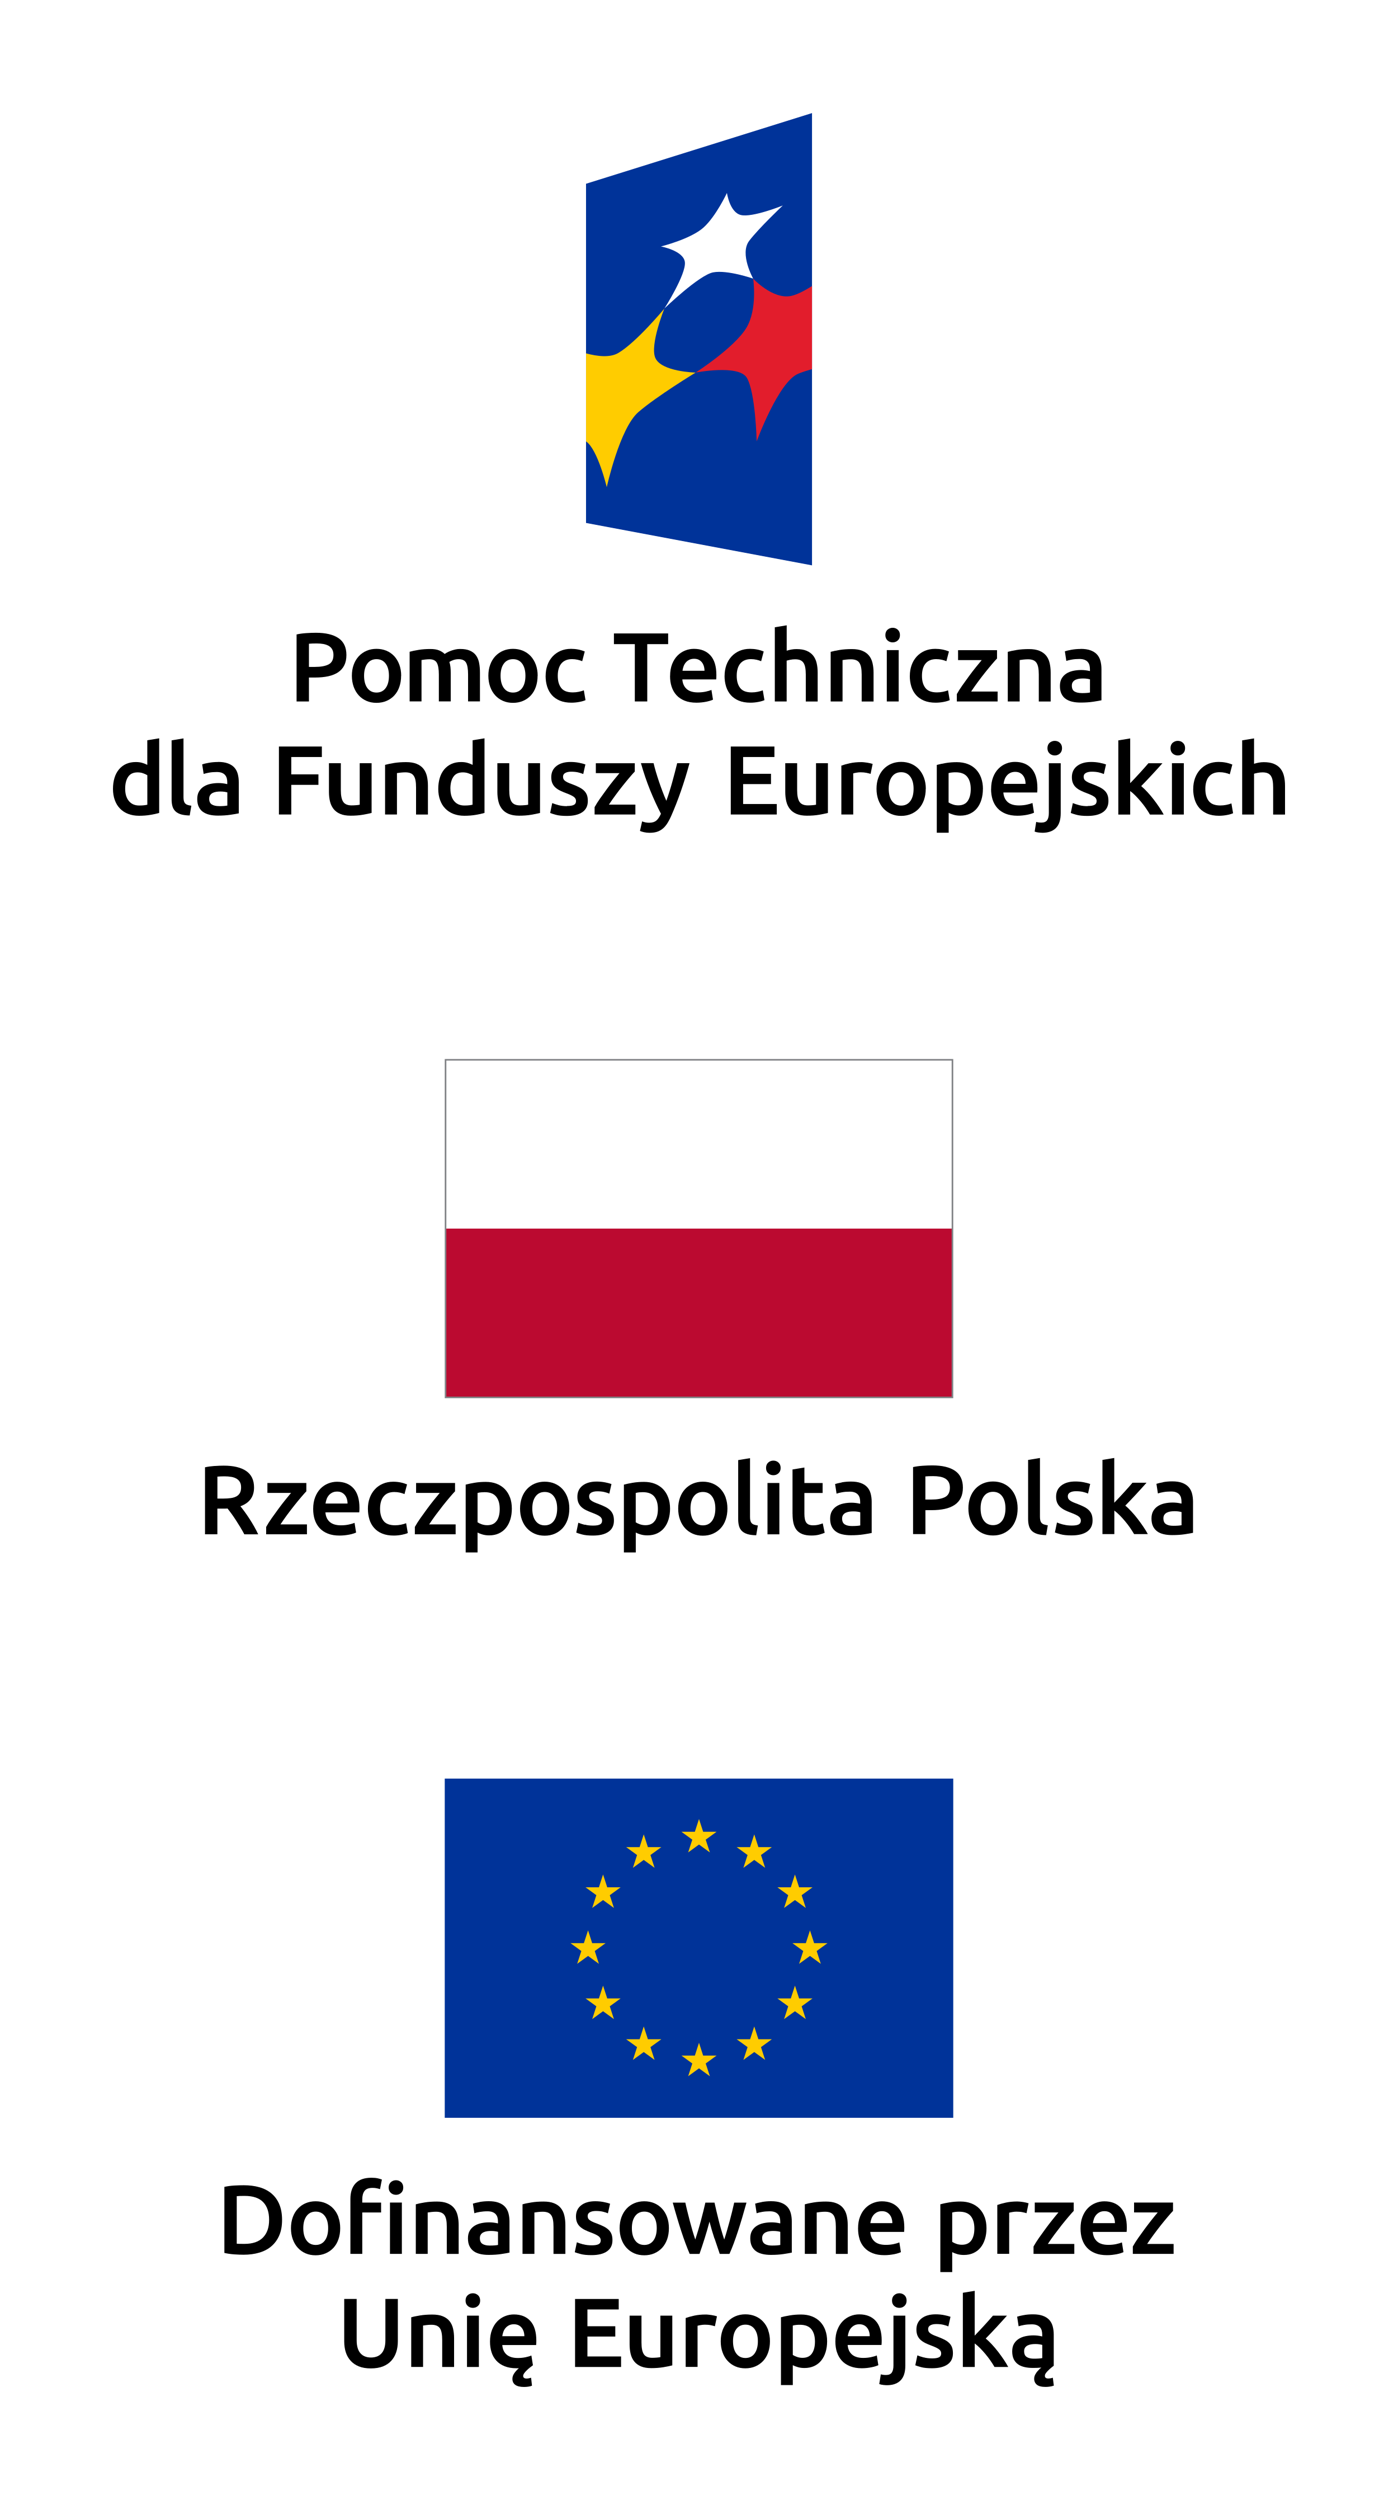 <svg xmlns="http://www.w3.org/2000/svg" id="Warstwa_1" data-name="Warstwa 1" viewBox="0 0 350.7 626.78" width="350.7" height="626.78"><defs><style>      .cls-1 {        fill: #fc0;      }      .cls-2 {        fill: #039;      }      .cls-3 {        fill: #fff;      }      .cls-4 {        fill: #808285;      }      .cls-5 {        fill: #e21d2c;      }      .cls-6 {        fill: #bb0a30;      }    </style></defs><rect class="cls-3" width="350.7" height="626.78"></rect><g><g><path d="M257.57,590.92c-.44-.27-.66-.76-.66-1.46,0-.36.08-.66.25-.9.16-.24.38-.42.65-.55.27-.13.57-.22.91-.27.34-.05.67-.07,1-.07.38,0,.72.02,1.03.07.31.05.55.1.71.15v3.3c-.48.1-1.17.15-2.09.15-.75,0-1.35-.13-1.79-.41M256.81,580.42c-.72.13-1.27.26-1.65.39l.37,2.41c.36-.13.83-.24,1.4-.34.57-.1,1.21-.15,1.89-.15.51,0,.93.06,1.27.2.34.13.61.32.81.55.21.24.35.51.43.82.08.31.12.64.12.98v.49c-.41-.1-.8-.17-1.16-.21-.36-.04-.71-.06-1.03-.06-.71,0-1.38.07-2.03.21-.65.14-1.22.37-1.71.69-.49.32-.88.74-1.17,1.24-.29.51-.43,1.13-.43,1.87s.13,1.42.38,1.94c.25.53.61.95,1.06,1.28s1,.56,1.64.71c.64.15,1.34.22,2.12.22.38,0,.74,0,1.09-.02.35-.02.69-.04,1.02-.07-.33.25-.61.51-.84.79-.28.29-.51.61-.69.95-.18.34-.27.69-.27,1.07,0,.62.23,1.12.68,1.49.45.37,1.18.55,2.2.55.36,0,.73-.03,1.1-.09.37-.06.68-.13.95-.23l-.25-1.99c-.23.08-.44.14-.64.16-.2.03-.36.04-.49.04-.57,0-.86-.22-.86-.66,0-.21.06-.42.2-.62.13-.2.31-.41.54-.64.26-.28.53-.52.8-.74.27-.21.5-.39.68-.54v-7.8c0-.75-.09-1.45-.26-2.08-.17-.63-.46-1.17-.86-1.61-.4-.44-.94-.79-1.61-1.03-.67-.25-1.5-.37-2.48-.37-.82,0-1.59.06-2.31.2M244.52,574.33l-2.98.49v18.6h2.98v-5.9c.44.33.89.73,1.35,1.19s.91.96,1.35,1.49c.44.53.86,1.07,1.24,1.62.38.56.73,1.09,1.02,1.6h3.44c-.29-.56-.66-1.16-1.1-1.82-.44-.66-.92-1.31-1.42-1.97-.51-.66-1.03-1.28-1.57-1.86-.54-.58-1.06-1.08-1.55-1.49.92-.94,1.83-1.89,2.74-2.88.91-.98,1.77-1.94,2.59-2.85h-3.52c-.26.31-.58.68-.95,1.09-.37.42-.76.85-1.17,1.3-.41.45-.83.9-1.25,1.35-.43.45-.83.87-1.21,1.27v-11.24ZM231.72,591.03c-.62-.16-1.14-.34-1.59-.52l-.52,2.49c.28.12.76.27,1.45.46.69.19,1.6.28,2.73.28,1.69,0,2.99-.32,3.9-.95s1.36-1.56,1.36-2.79c0-.57-.07-1.07-.22-1.48-.15-.41-.38-.77-.7-1.09-.32-.32-.72-.61-1.22-.86-.49-.25-1.09-.51-1.8-.78-.43-.15-.79-.29-1.08-.43s-.53-.28-.71-.42c-.18-.14-.31-.29-.38-.45-.07-.16-.11-.35-.11-.57,0-.43.19-.74.57-.95.38-.21.87-.31,1.47-.31.67,0,1.26.06,1.77.18.51.12.93.26,1.26.41l.54-2.41c-.35-.13-.86-.27-1.55-.41-.69-.14-1.41-.21-2.16-.21-1.49,0-2.67.34-3.54,1.02-.87.68-1.3,1.61-1.3,2.79,0,.61.1,1.12.28,1.54.19.42.45.78.78,1.07s.72.55,1.17.78c.45.22.95.43,1.49.63.89.33,1.52.63,1.91.91.39.28.58.63.58,1.06,0,.46-.18.79-.54.97-.36.19-.93.28-1.72.28s-1.49-.08-2.1-.25M226.89,575.43c-.36-.33-.79-.49-1.28-.49s-.94.16-1.3.49c-.36.33-.54.78-.54,1.35s.18,1,.54,1.33c.36.33.79.49,1.3.49s.92-.16,1.28-.49c.36-.33.54-.77.54-1.33s-.18-1.03-.54-1.35M225.92,596.78c.79-.8,1.19-2.04,1.19-3.71v-12.52h-2.98v12.47c0,.8-.14,1.41-.42,1.81-.28.4-.76.6-1.45.6-.51,0-.94-.06-1.3-.17l-.39,2.44c.29.11.63.19,1.02.23.39.04.69.06.9.06,1.49,0,2.63-.4,3.43-1.21M212.67,585.72c.05-.38.14-.75.27-1.11.13-.36.32-.68.55-.96.24-.28.53-.5.87-.68.34-.17.74-.26,1.2-.26s.82.08,1.14.23c.32.15.59.37.81.64.22.27.39.59.5.96.12.37.17.76.17,1.17h-5.54ZM209.96,589.71c.26.81.66,1.52,1.21,2.12.54.6,1.23,1.06,2.07,1.4.84.34,1.82.51,2.95.51.44,0,.88-.03,1.3-.07.43-.05.82-.11,1.19-.19.37-.07.7-.15.98-.25.29-.09.51-.18.68-.26l-.39-2.44c-.34.15-.82.29-1.42.42-.6.13-1.26.2-1.98.2-1.23,0-2.17-.28-2.82-.85-.65-.56-1.01-1.37-1.09-2.4h8.49c.02-.16.03-.35.04-.55,0-.21.01-.39.01-.55,0-2.18-.5-3.82-1.49-4.92-.99-1.1-2.37-1.65-4.15-1.65-.75,0-1.49.14-2.21.43-.72.29-1.36.71-1.92,1.28-.56.57-1,1.28-1.34,2.13-.34.85-.51,1.85-.51,2.98,0,.97.13,1.86.39,2.67M207.04,584.2c-.3-.83-.74-1.53-1.3-2.12-.57-.58-1.25-1.03-2.05-1.34-.8-.31-1.71-.47-2.73-.47s-1.92.07-2.81.22c-.88.15-1.63.3-2.24.47v17h2.97v-4.99c.33.18.75.34,1.26.49.51.15,1.07.22,1.67.22.9,0,1.71-.16,2.42-.49.71-.33,1.31-.79,1.78-1.38.48-.59.84-1.29,1.1-2.12.25-.82.38-1.72.38-2.71,0-1.04-.15-1.96-.46-2.79M203.69,590.02c-.5.74-1.29,1.11-2.37,1.11-.49,0-.96-.08-1.39-.23-.44-.16-.79-.32-1.05-.51v-7.35c.29-.08.59-.14.9-.16.3-.03.59-.04.87-.04,1.33,0,2.29.37,2.89,1.11.6.74.9,1.77.9,3.1,0,1.25-.25,2.24-.75,2.97M189.3,590.04c-.55.76-1.32,1.13-2.3,1.13s-1.75-.38-2.3-1.13c-.55-.75-.82-1.78-.82-3.07s.27-2.29.82-3.04c.55-.75,1.32-1.12,2.3-1.12s1.75.37,2.3,1.12c.55.75.82,1.76.82,3.04s-.28,2.32-.82,3.07M192.72,584.2c-.3-.83-.72-1.54-1.27-2.13-.54-.59-1.19-1.05-1.96-1.37-.76-.32-1.6-.48-2.5-.48s-1.73.16-2.49.48c-.75.32-1.41.78-1.96,1.37-.55.59-.97,1.3-1.28,2.13-.3.83-.46,1.75-.46,2.77s.15,1.94.46,2.78c.3.84.72,1.55,1.27,2.14.54.59,1.19,1.05,1.94,1.38.75.33,1.59.49,2.51.49s1.76-.16,2.52-.49c.76-.33,1.41-.79,1.96-1.38.54-.59.96-1.3,1.25-2.14.29-.84.44-1.76.44-2.78s-.15-1.94-.46-2.77M179.86,580.72c-.15-.05-.34-.1-.59-.16-.25-.06-.5-.11-.76-.15-.26-.04-.53-.07-.79-.1-.26-.03-.49-.04-.69-.04-1.05,0-2.01.09-2.87.28-.86.19-1.58.39-2.15.6v12.25h2.98v-10.31c.15-.05.4-.11.77-.17.37-.06.72-.1,1.05-.1.57,0,1.08.04,1.51.13.43.09.77.18,1.02.26l.52-2.51ZM168.64,580.55h-2.98v10.4c-.2.05-.5.09-.9.12-.4.03-.78.05-1.14.05-1,0-1.7-.29-2.1-.88-.4-.59-.6-1.57-.6-2.95v-6.74h-2.98v7.21c0,.87.09,1.67.27,2.4.18.73.48,1.36.9,1.88.42.52.98.93,1.67,1.23.7.29,1.56.44,2.6.44,1.1,0,2.11-.08,3.03-.23.92-.15,1.66-.31,2.24-.46v-12.47ZM155.8,593.41v-2.63h-8.44v-4.99h6.99v-2.58h-6.99v-4.21h7.85v-2.63h-10.95v17.05h11.54ZM126,585.72c.05-.38.14-.75.27-1.11.13-.36.31-.68.55-.96.24-.28.53-.5.87-.68.35-.17.75-.26,1.21-.26s.82.08,1.15.23c.32.15.59.37.81.64.22.27.39.59.51.96.11.37.17.76.17,1.17h-5.54ZM123.3,589.71c.26.81.66,1.52,1.21,2.12.54.6,1.23,1.06,2.07,1.4.84.34,1.82.51,2.95.51h.32c.12,0,.22,0,.32-.03-.48.43-.87.86-1.17,1.3-.3.44-.46.9-.46,1.38,0,.66.24,1.16.72,1.51.48.35,1.21.53,2.18.53.31,0,.66-.02,1.04-.07.38-.05.71-.13.97-.25l-.22-1.99c-.43.13-.8.2-1.13.2-.57,0-.86-.22-.86-.66,0-.2.08-.41.25-.65.16-.24.37-.48.62-.72.25-.25.51-.48.79-.7.28-.22.54-.42.79-.6l-.39-2.44c-.34.15-.81.29-1.41.42-.6.13-1.26.2-1.98.2-1.23,0-2.17-.28-2.82-.85-.65-.56-1.01-1.37-1.09-2.4h8.49c.02-.16.03-.35.04-.55,0-.21.01-.39.01-.55,0-2.18-.5-3.82-1.49-4.92-.99-1.1-2.37-1.65-4.15-1.65-.75,0-1.49.14-2.21.43-.72.29-1.36.71-1.92,1.28-.56.57-1,1.28-1.34,2.13-.34.85-.51,1.85-.51,2.98,0,.97.13,1.86.39,2.67M119.91,575.43c-.36-.33-.79-.49-1.28-.49s-.94.16-1.3.49c-.36.33-.54.78-.54,1.35s.18,1,.54,1.33c.36.33.8.49,1.3.49s.92-.16,1.28-.49c.36-.33.54-.77.54-1.33s-.18-1.03-.54-1.35M120.13,580.55h-2.98v12.87h2.98v-12.87ZM103.16,593.41h2.97v-10.38c.2-.03.5-.07.91-.12.41-.05.8-.07,1.18-.07.51,0,.94.07,1.29.21.35.14.63.36.84.66.21.3.35.7.44,1.18.09.48.14,1.07.14,1.76v6.77h2.98v-7.23c0-.87-.09-1.67-.26-2.4-.17-.73-.47-1.35-.88-1.87-.42-.52-.98-.92-1.69-1.21-.71-.29-1.58-.43-2.63-.43-1.12,0-2.13.07-3.05.22-.92.15-1.67.3-2.24.47v12.45ZM96.06,593.28c.85-.34,1.55-.81,2.1-1.42.55-.61.96-1.32,1.23-2.14.27-.82.41-1.72.41-2.71v-10.65h-3.12v10.36c0,.77-.09,1.43-.26,1.98-.17.55-.42,1-.74,1.34-.32.34-.7.6-1.14.76-.44.16-.94.25-1.48.25s-1.03-.08-1.46-.25c-.44-.16-.81-.42-1.13-.76-.32-.34-.57-.79-.74-1.34-.17-.55-.26-1.21-.26-1.98v-10.36h-3.12v10.65c0,.98.13,1.89.39,2.71.26.82.67,1.54,1.22,2.14.55.61,1.24,1.08,2.08,1.42.84.34,1.84.5,3,.5s2.17-.17,3.03-.5"></path><path d="M294.26,552.2h-9.77v2.48h5.93c-.44.53-.95,1.14-1.51,1.85-.56.71-1.13,1.45-1.71,2.23-.57.78-1.13,1.55-1.67,2.32s-.99,1.48-1.35,2.14v1.85h10.23v-2.49h-6.64c.49-.75,1.04-1.54,1.66-2.37.62-.83,1.22-1.62,1.83-2.39.61-.76,1.18-1.46,1.71-2.08.53-.62.96-1.11,1.29-1.45v-2.09ZM274.16,557.37c.05-.38.14-.75.27-1.11.13-.36.32-.68.55-.96.24-.28.53-.5.87-.68.34-.17.75-.26,1.21-.26s.82.08,1.14.23c.32.16.59.37.81.64.22.27.39.59.51.96.11.37.17.76.17,1.17h-5.54ZM271.45,561.37c.26.81.66,1.52,1.21,2.12.54.6,1.23,1.07,2.07,1.4.84.34,1.82.5,2.95.5.44,0,.88-.02,1.3-.07.43-.05.82-.11,1.19-.18.37-.07.7-.16.98-.25.29-.09.51-.18.68-.26l-.39-2.44c-.34.15-.82.29-1.41.42-.6.13-1.26.2-1.98.2-1.23,0-2.17-.28-2.82-.85-.65-.57-1.01-1.37-1.1-2.4h8.49c.02-.16.03-.35.04-.55,0-.2.01-.39.01-.55,0-2.18-.5-3.82-1.49-4.92-.99-1.1-2.37-1.65-4.15-1.65-.75,0-1.49.14-2.21.43-.72.29-1.36.71-1.92,1.28-.56.57-1,1.28-1.34,2.13-.34.85-.5,1.85-.5,2.98,0,.97.13,1.86.39,2.67M269.35,552.2h-9.77v2.48h5.93c-.44.53-.95,1.14-1.51,1.85-.57.71-1.14,1.45-1.71,2.23-.57.78-1.13,1.55-1.67,2.32s-.99,1.48-1.35,2.14v1.85h10.23v-2.49h-6.64c.49-.75,1.04-1.54,1.66-2.37.62-.83,1.23-1.62,1.83-2.39.61-.76,1.18-1.46,1.71-2.08.53-.62.96-1.11,1.29-1.45v-2.09ZM258.03,552.38c-.15-.05-.35-.1-.59-.16-.25-.06-.5-.11-.76-.15-.26-.04-.53-.07-.79-.1-.26-.02-.49-.04-.69-.04-1.05,0-2,.1-2.87.28-.86.19-1.58.39-2.15.6v12.25h2.98v-10.31c.15-.05.41-.11.78-.17.37-.07.72-.1,1.04-.1.57,0,1.08.04,1.51.13.44.09.78.18,1.02.26l.52-2.51ZM247.01,555.86c-.3-.83-.74-1.53-1.3-2.11-.56-.58-1.25-1.03-2.05-1.34-.8-.31-1.71-.47-2.73-.47s-1.92.07-2.8.22c-.88.15-1.63.3-2.24.47v17h2.98v-5c.33.18.75.34,1.25.49.51.15,1.07.22,1.67.22.9,0,1.71-.16,2.42-.49.71-.33,1.31-.79,1.78-1.38.48-.59.84-1.3,1.1-2.12.25-.82.38-1.72.38-2.71,0-1.03-.15-1.96-.45-2.79M243.67,561.67c-.5.74-1.29,1.11-2.37,1.11-.49,0-.96-.08-1.39-.23-.43-.15-.78-.32-1.04-.5v-7.36c.29-.08.59-.13.9-.16.3-.03.6-.04.87-.04,1.33,0,2.29.37,2.89,1.11.6.74.9,1.77.9,3.1,0,1.25-.25,2.24-.75,2.98M218.33,557.37c.05-.38.14-.75.27-1.11.13-.36.32-.68.55-.96.24-.28.53-.5.87-.68.35-.17.75-.26,1.21-.26s.82.08,1.14.23c.32.16.59.37.81.64.22.27.39.59.5.96.12.37.17.76.17,1.17h-5.54ZM215.62,561.37c.26.81.66,1.52,1.21,2.12.54.6,1.23,1.07,2.07,1.4.84.34,1.82.5,2.95.5.44,0,.88-.02,1.3-.07.43-.05.82-.11,1.19-.18.37-.07.7-.16.98-.25.29-.09.51-.18.68-.26l-.39-2.44c-.34.15-.81.29-1.41.42-.6.13-1.26.2-1.98.2-1.23,0-2.17-.28-2.82-.85-.65-.57-1.01-1.37-1.09-2.4h8.49c.02-.16.03-.35.04-.55,0-.2.01-.39.01-.55,0-2.18-.5-3.82-1.49-4.92-.99-1.1-2.37-1.65-4.14-1.65-.76,0-1.49.14-2.21.43-.72.29-1.36.71-1.92,1.28-.56.57-1.01,1.28-1.34,2.13-.34.85-.5,1.85-.5,2.98,0,.97.13,1.86.39,2.67M201.9,565.07h2.98v-10.38c.2-.03.5-.07.91-.12.41-.05.8-.07,1.18-.07.51,0,.94.07,1.29.21.35.14.63.36.84.66.21.3.35.7.44,1.18.09.48.14,1.07.14,1.76v6.77h2.98v-7.23c0-.87-.09-1.67-.26-2.4-.17-.73-.47-1.35-.89-1.87-.42-.52-.98-.92-1.69-1.2-.71-.29-1.58-.43-2.63-.43-1.12,0-2.13.07-3.05.22-.92.15-1.66.3-2.24.47v12.45ZM191.09,552.08c-.72.13-1.27.26-1.65.39l.37,2.41c.36-.13.83-.25,1.4-.34.57-.1,1.21-.15,1.89-.15.51,0,.93.07,1.27.2.34.13.61.32.81.55.21.24.35.51.43.82.08.31.12.64.12.98v.49c-.41-.1-.79-.17-1.15-.21-.36-.04-.7-.06-1.03-.06-.7,0-1.38.07-2.03.21-.65.14-1.22.37-1.71.69s-.88.73-1.17,1.24c-.29.51-.43,1.13-.43,1.87s.13,1.42.38,1.94c.25.53.61.95,1.06,1.28.45.33,1,.56,1.64.71.64.15,1.34.22,2.12.22,1.16,0,2.21-.07,3.14-.21.93-.14,1.62-.26,2.08-.36v-7.8c0-.75-.09-1.45-.26-2.08-.17-.63-.46-1.17-.86-1.61-.4-.44-.94-.79-1.61-1.03-.67-.25-1.5-.37-2.48-.37-.82,0-1.59.07-2.31.2M191.86,562.57c-.44-.27-.67-.76-.67-1.46,0-.36.08-.66.25-.9.16-.24.38-.42.65-.55.27-.13.57-.22.91-.27.34-.05.67-.07,1-.07.38,0,.72.03,1.03.07.31.05.55.1.71.15v3.29c-.47.1-1.17.15-2.09.15-.75,0-1.35-.13-1.79-.41M179.25,561.2c.45,1.37.89,2.66,1.31,3.88h2.42c.35-.76.7-1.62,1.06-2.58.36-.97.72-2,1.08-3.1.36-1.1.72-2.26,1.08-3.47.36-1.21.71-2.45,1.06-3.71h-3.08c-.15.69-.32,1.43-.52,2.23s-.41,1.61-.63,2.44c-.22.83-.45,1.64-.68,2.42-.23.79-.45,1.51-.67,2.16-.25-.75-.49-1.53-.72-2.34-.24-.8-.46-1.61-.66-2.41-.2-.8-.39-1.59-.57-2.35-.18-.76-.35-1.48-.49-2.15h-2.29c-.15.67-.32,1.39-.51,2.15-.19.76-.39,1.55-.61,2.35-.21.8-.44,1.61-.68,2.41-.24.8-.48,1.58-.73,2.34-.23-.66-.46-1.38-.69-2.16-.23-.79-.45-1.6-.67-2.42-.21-.83-.42-1.64-.62-2.44-.2-.79-.37-1.54-.52-2.23h-3.15c.34,1.26.7,2.5,1.06,3.71.36,1.21.72,2.37,1.08,3.47.36,1.1.72,2.13,1.08,3.1.36.97.71,1.83,1.03,2.58h2.45c.43-1.21.86-2.51,1.29-3.88.44-1.37.84-2.78,1.22-4.22.38,1.45.79,2.85,1.24,4.22M163.93,561.7c-.55.75-1.32,1.13-2.3,1.13s-1.75-.38-2.3-1.13c-.55-.75-.82-1.78-.82-3.07s.27-2.29.82-3.04c.55-.75,1.32-1.12,2.3-1.12s1.75.37,2.3,1.12c.55.75.82,1.76.82,3.04s-.28,2.32-.82,3.07M167.35,555.86c-.3-.83-.72-1.54-1.27-2.13-.54-.59-1.19-1.04-1.95-1.37-.76-.32-1.6-.48-2.5-.48s-1.73.16-2.49.48-1.41.78-1.96,1.37c-.55.59-.97,1.3-1.28,2.13-.3.83-.46,1.75-.46,2.77s.15,1.94.46,2.78c.3.84.73,1.55,1.27,2.14.54.59,1.19,1.05,1.94,1.38.75.33,1.59.49,2.51.49s1.76-.16,2.52-.49c.76-.33,1.41-.79,1.96-1.38.54-.59.96-1.3,1.26-2.14.29-.84.44-1.76.44-2.78s-.15-1.94-.45-2.77M146.3,562.68c-.62-.16-1.14-.34-1.59-.52l-.52,2.49c.28.11.76.27,1.45.45.69.19,1.6.28,2.73.28,1.69,0,2.99-.31,3.9-.95.91-.63,1.37-1.56,1.37-2.79,0-.57-.07-1.06-.22-1.47-.15-.41-.38-.78-.7-1.09-.32-.32-.73-.61-1.22-.86s-1.09-.51-1.8-.78c-.43-.15-.79-.29-1.08-.43-.29-.14-.53-.28-.71-.42-.18-.14-.31-.29-.38-.46-.07-.16-.11-.35-.11-.56,0-.43.19-.74.57-.95.38-.2.87-.31,1.48-.31.67,0,1.26.06,1.77.18.51.12.93.26,1.26.41l.54-2.41c-.34-.13-.86-.27-1.55-.41-.69-.14-1.41-.21-2.16-.21-1.49,0-2.67.34-3.54,1.02-.87.68-1.3,1.61-1.3,2.79,0,.61.09,1.12.28,1.54.19.42.45.78.78,1.07.33.29.72.55,1.17.78.45.22.95.43,1.49.63.88.33,1.52.63,1.91.91.39.28.58.63.58,1.06,0,.46-.18.78-.54.97-.36.19-.93.28-1.72.28s-1.49-.08-2.1-.25M131.08,565.07h2.98v-10.38c.2-.03.5-.07.91-.12.41-.05.8-.07,1.18-.07.51,0,.94.07,1.29.21.35.14.63.36.84.66.21.3.35.7.44,1.18.09.48.13,1.07.13,1.76v6.77h2.98v-7.23c0-.87-.09-1.67-.26-2.4-.17-.73-.47-1.35-.89-1.87-.42-.52-.98-.92-1.68-1.2-.71-.29-1.58-.43-2.63-.43-1.12,0-2.13.07-3.05.22-.92.15-1.67.3-2.24.47v12.45ZM120.28,552.08c-.72.13-1.27.26-1.65.39l.37,2.41c.36-.13.83-.25,1.4-.34s1.21-.15,1.89-.15c.51,0,.93.07,1.27.2.34.13.61.32.81.55.2.24.35.51.43.82.08.31.12.64.12.98v.49c-.41-.1-.79-.17-1.16-.21-.36-.04-.71-.06-1.03-.06-.71,0-1.38.07-2.03.21-.65.14-1.22.37-1.71.69-.49.32-.88.73-1.17,1.24-.29.51-.43,1.13-.43,1.87s.12,1.42.38,1.94c.25.53.61.95,1.06,1.28.45.33,1,.56,1.64.71.64.15,1.34.22,2.12.22,1.16,0,2.21-.07,3.14-.21.93-.14,1.62-.26,2.08-.36v-7.8c0-.75-.09-1.45-.26-2.08-.17-.63-.46-1.17-.86-1.61-.4-.44-.94-.79-1.61-1.03-.67-.25-1.5-.37-2.48-.37-.82,0-1.59.07-2.31.2M121.04,562.57c-.44-.27-.66-.76-.66-1.46,0-.36.08-.66.25-.9.16-.24.38-.42.65-.55.27-.13.57-.22.91-.27.34-.05.67-.07,1-.07.38,0,.72.03,1.03.07s.55.1.71.15v3.29c-.48.1-1.17.15-2.09.15-.75,0-1.35-.13-1.8-.41M104.31,565.07h2.98v-10.38c.2-.03.5-.07.91-.12.41-.05.8-.07,1.18-.07.51,0,.94.07,1.29.21.35.14.63.36.84.66.2.3.35.7.44,1.18.09.48.13,1.07.13,1.76v6.77h2.98v-7.23c0-.87-.09-1.67-.26-2.4-.17-.73-.47-1.35-.89-1.87-.42-.52-.98-.92-1.68-1.2-.71-.29-1.58-.43-2.63-.43-1.12,0-2.13.07-3.05.22-.92.15-1.66.3-2.24.47v12.45ZM89.2,547.38c-.87.94-1.3,2.24-1.3,3.91v13.78h2.98v-10.38h4.72v-2.48h-4.72v-.86c0-.84.18-1.52.55-2.04.37-.52,1.04-.79,2.03-.79.38,0,.73.03,1.05.1.32.07.59.14.82.22l.47-2.41c-.25-.1-.59-.2-1.02-.3-.43-.1-.96-.15-1.59-.15-1.79,0-3.12.47-3.98,1.4M100.62,547.09c-.36-.33-.79-.49-1.28-.49s-.94.16-1.3.49c-.36.33-.54.78-.54,1.35s.18,1,.54,1.33c.36.33.79.49,1.3.49s.92-.16,1.28-.49c.36-.33.54-.77.54-1.33s-.18-1.03-.54-1.35M100.81,552.2h-2.98v12.87h2.98v-12.87ZM81.5,561.7c-.55.75-1.32,1.13-2.3,1.13s-1.75-.38-2.3-1.13c-.55-.75-.82-1.78-.82-3.07s.27-2.29.82-3.04c.55-.75,1.32-1.12,2.3-1.12s1.75.37,2.3,1.12c.55.75.82,1.76.82,3.04s-.27,2.32-.82,3.07M84.91,555.86c-.3-.83-.73-1.54-1.27-2.13-.54-.59-1.19-1.04-1.96-1.37s-1.6-.48-2.5-.48-1.73.16-2.49.48c-.75.32-1.41.78-1.96,1.37-.55.59-.98,1.3-1.28,2.13-.3.83-.46,1.75-.46,2.77s.15,1.94.46,2.78c.3.84.73,1.55,1.27,2.14.54.59,1.19,1.05,1.94,1.38.75.33,1.59.49,2.51.49s1.76-.16,2.52-.49c.76-.33,1.42-.79,1.96-1.38.54-.59.96-1.3,1.25-2.14.3-.84.44-1.76.44-2.78s-.15-1.94-.46-2.77M70.07,552.64c-.46-1.09-1.11-1.99-1.96-2.71-.84-.71-1.86-1.24-3.04-1.57-1.18-.34-2.49-.5-3.91-.5-.69,0-1.48.02-2.36.07-.89.05-1.72.16-2.51.34v16.56c.79.18,1.62.3,2.48.36.87.06,1.65.09,2.34.09,1.44,0,2.76-.18,3.95-.53,1.19-.35,2.21-.89,3.05-1.62.84-.73,1.5-1.64,1.96-2.73s.69-2.37.69-3.85-.23-2.81-.69-3.9M59.39,550.6c.39-.05,1.05-.07,1.97-.07,2.1,0,3.65.52,4.65,1.55,1,1.03,1.5,2.52,1.5,4.45s-.51,3.38-1.54,4.44c-1.03,1.06-2.58,1.59-4.66,1.59-.51,0-.91,0-1.21-.01-.29,0-.53-.02-.71-.04v-11.91Z"></path></g><g><rect class="cls-2" x="111.57" y="445.91" width="127.56" height="85.04"></rect><g><polygon class="cls-1" points="175.35 456.04 176.39 459.24 179.76 459.24 177.03 461.22 178.08 464.42 175.35 462.44 172.63 464.42 173.67 461.22 170.94 459.24 174.31 459.24 175.35 456.04"></polygon><polygon class="cls-1" points="175.35 512.14 176.39 515.35 179.76 515.35 177.03 517.33 178.08 520.53 175.35 518.55 172.63 520.53 173.67 517.33 170.94 515.35 174.31 515.35 175.35 512.14"></polygon><polygon class="cls-1" points="147.52 483.96 148.55 487.16 151.92 487.16 149.2 489.14 150.24 492.35 147.52 490.37 144.79 492.35 145.83 489.14 143.11 487.16 146.47 487.16 147.52 483.96"></polygon><polygon class="cls-1" points="203.19 483.96 204.23 487.16 207.59 487.16 204.87 489.14 205.91 492.35 203.19 490.37 200.46 492.35 201.5 489.14 198.78 487.16 202.15 487.16 203.19 483.96"></polygon><polygon class="cls-1" points="189.21 459.89 190.25 463.09 193.62 463.09 190.9 465.07 191.94 468.28 189.21 466.3 186.49 468.28 187.53 465.07 184.8 463.09 188.17 463.09 189.21 459.89"></polygon><polygon class="cls-1" points="161.49 459.89 162.53 463.09 165.9 463.09 163.17 465.07 164.21 468.28 161.49 466.3 158.77 468.28 159.81 465.07 157.08 463.09 160.45 463.09 161.49 459.89"></polygon><polygon class="cls-1" points="189.21 508.05 190.25 511.26 193.62 511.26 190.9 513.23 191.94 516.44 189.21 514.46 186.49 516.44 187.53 513.23 184.8 511.26 188.17 511.26 189.21 508.05"></polygon><polygon class="cls-1" points="161.49 508.05 162.53 511.26 165.9 511.26 163.17 513.23 164.21 516.44 161.49 514.46 158.77 516.44 159.81 513.23 157.08 511.26 160.45 511.26 161.49 508.05"></polygon><polygon class="cls-1" points="199.42 469.95 200.46 473.16 203.83 473.16 201.1 475.14 202.14 478.34 199.42 476.36 196.69 478.34 197.73 475.14 195.01 473.16 198.38 473.16 199.42 469.95"></polygon><polygon class="cls-1" points="151.28 469.95 152.33 473.16 155.69 473.16 152.97 475.14 154.01 478.34 151.28 476.36 148.56 478.34 149.6 475.14 146.88 473.16 150.24 473.16 151.28 469.95"></polygon><polygon class="cls-1" points="199.42 497.82 200.46 501.02 203.83 501.02 201.1 503 202.14 506.21 199.42 504.23 196.69 506.21 197.73 503 195.01 501.02 198.38 501.02 199.42 497.82"></polygon><polygon class="cls-1" points="151.28 497.82 152.33 501.02 155.69 501.02 152.97 503 154.01 506.21 151.28 504.23 148.56 506.21 149.6 503 146.88 501.02 150.24 501.02 151.28 497.82"></polygon></g></g></g><g><g><rect class="cls-3" x="111.74" y="265.67" width="127.22" height="42.52"></rect><rect class="cls-6" x="111.74" y="308.02" width="127.22" height="42.35"></rect><path class="cls-4" d="M239.13,265.5h-127.56v85.04h127.56v-85.04ZM238.73,350.14h-126.76v-84.24h126.76v84.24Z"></path></g><g><path d="M291.75,371.62c-.72.13-1.27.26-1.65.39l.37,2.41c.36-.13.83-.24,1.4-.34.57-.1,1.2-.15,1.89-.15.51,0,.93.06,1.27.2.34.13.61.32.81.55.21.24.35.51.43.82.08.31.12.64.12.98v.49c-.41-.1-.79-.17-1.16-.21s-.71-.06-1.03-.06c-.71,0-1.38.07-2.03.21-.65.14-1.22.37-1.71.69-.49.32-.88.73-1.17,1.24-.29.51-.43,1.13-.43,1.87s.13,1.42.38,1.94.61.95,1.06,1.28c.45.33,1,.57,1.64.71.64.15,1.34.22,2.12.22,1.16,0,2.21-.07,3.14-.21.93-.14,1.62-.26,2.08-.36v-7.8c0-.75-.09-1.45-.26-2.08-.17-.63-.46-1.17-.86-1.61-.4-.44-.94-.79-1.61-1.04-.67-.25-1.5-.37-2.48-.37-.82,0-1.59.07-2.31.2M292.51,382.12c-.44-.27-.66-.76-.66-1.46,0-.36.08-.66.25-.9.16-.24.38-.42.65-.55.27-.13.57-.22.91-.27.34-.05.67-.07,1-.07.38,0,.72.02,1.03.07.31.05.55.1.71.15v3.29c-.48.1-1.17.15-2.09.15-.75,0-1.35-.13-1.8-.41M279.54,365.52l-2.98.49v18.6h2.98v-5.9c.44.33.89.73,1.35,1.19s.91.96,1.35,1.49c.44.52.86,1.07,1.24,1.62.38.56.72,1.09,1.02,1.6h3.44c-.29-.56-.66-1.16-1.11-1.82-.44-.66-.92-1.31-1.42-1.97-.51-.66-1.03-1.28-1.57-1.86-.54-.58-1.05-1.08-1.55-1.49.92-.94,1.83-1.89,2.74-2.88.91-.98,1.77-1.94,2.59-2.86h-3.52c-.26.31-.58.68-.95,1.1-.37.42-.76.85-1.17,1.3-.41.45-.83.9-1.25,1.35-.43.45-.83.87-1.21,1.27v-11.24ZM266.74,382.23c-.62-.16-1.14-.34-1.59-.52l-.52,2.49c.28.12.76.27,1.45.46.69.19,1.6.28,2.73.28,1.69,0,2.99-.32,3.9-.95.91-.63,1.37-1.56,1.37-2.79,0-.57-.07-1.07-.22-1.48-.15-.41-.38-.77-.7-1.09-.32-.32-.72-.61-1.22-.86s-1.09-.51-1.79-.78c-.43-.15-.79-.29-1.08-.43-.29-.14-.53-.28-.71-.42-.18-.14-.31-.29-.38-.45-.07-.16-.11-.35-.11-.57,0-.43.19-.74.57-.95.38-.21.87-.31,1.48-.31.67,0,1.26.06,1.77.18.51.12.93.26,1.25.41l.54-2.41c-.35-.13-.86-.27-1.55-.41-.69-.14-1.41-.21-2.16-.21-1.49,0-2.67.34-3.54,1.02-.87.68-1.3,1.61-1.3,2.79,0,.61.09,1.12.28,1.54.19.42.45.78.78,1.07.33.29.72.55,1.17.78.45.22.95.43,1.49.63.89.33,1.52.63,1.91.91.38.28.58.63.58,1.06,0,.46-.18.78-.54.97-.36.19-.94.28-1.72.28s-1.49-.08-2.1-.25M262.85,382.4c-.39-.05-.72-.12-.97-.21-.25-.09-.46-.22-.6-.39-.15-.17-.25-.38-.31-.63-.06-.25-.09-.55-.09-.91v-14.73l-2.97.49v14.81c0,.64.07,1.21.21,1.71.14.5.38.92.72,1.26.35.34.81.59,1.39.78.58.18,1.31.28,2.2.29l.42-2.46ZM251.41,381.24c-.55.75-1.32,1.13-2.3,1.13s-1.75-.38-2.3-1.13c-.55-.75-.82-1.78-.82-3.07s.28-2.29.82-3.04c.55-.75,1.32-1.12,2.3-1.12s1.75.37,2.3,1.12c.55.75.82,1.76.82,3.04s-.28,2.32-.82,3.07M254.83,375.4c-.3-.83-.73-1.54-1.27-2.13-.54-.59-1.19-1.04-1.95-1.37-.76-.32-1.6-.48-2.5-.48s-1.73.16-2.48.48c-.75.32-1.41.78-1.96,1.37-.55.59-.97,1.3-1.28,2.13-.3.83-.46,1.75-.46,2.77s.15,1.94.46,2.78c.3.84.73,1.55,1.27,2.14.54.59,1.19,1.05,1.94,1.38.76.33,1.59.49,2.51.49s1.76-.16,2.52-.49c.76-.33,1.41-.79,1.96-1.38.54-.59.96-1.3,1.25-2.14.3-.84.44-1.76.44-2.78s-.15-1.94-.46-2.77M235.75,370.21c.52.09.96.24,1.34.46.37.21.67.51.88.88.21.38.32.85.32,1.4,0,1.16-.4,1.95-1.2,2.37-.8.42-1.95.63-3.45.63h-1.5v-5.8c.51-.05,1.16-.07,1.94-.07.59,0,1.14.04,1.66.13M231.45,367.48c-.88.06-1.68.17-2.4.33v16.8h3.1v-6h1.55c1.25,0,2.35-.11,3.32-.32.97-.21,1.79-.55,2.46-1,.67-.45,1.19-1.03,1.54-1.75.35-.71.53-1.57.53-2.57,0-1.92-.66-3.33-1.98-4.23-1.32-.9-3.22-1.35-5.7-1.35-.74,0-1.54.03-2.42.09"></path><path d="M211.14,371.67c-.72.13-1.27.26-1.65.39l.37,2.41c.36-.13.83-.25,1.4-.35.57-.1,1.2-.15,1.89-.15.51,0,.93.06,1.27.2.34.13.61.32.81.55s.35.51.43.82c.08.31.12.64.12.98v.49c-.41-.1-.8-.17-1.16-.21-.36-.04-.71-.06-1.03-.06-.71,0-1.38.07-2.03.21-.65.14-1.22.37-1.71.69-.49.32-.88.73-1.17,1.24-.29.51-.43,1.13-.43,1.87s.13,1.42.38,1.94c.25.53.61.95,1.06,1.28.45.33,1,.57,1.64.71.64.15,1.34.22,2.12.22,1.16,0,2.21-.07,3.14-.21.93-.14,1.62-.26,2.08-.36v-7.8c0-.75-.09-1.45-.26-2.08-.17-.63-.46-1.17-.86-1.61-.4-.44-.94-.79-1.61-1.03-.67-.25-1.5-.37-2.48-.37-.82,0-1.59.07-2.31.2M211.91,382.17c-.44-.27-.66-.76-.66-1.46,0-.36.08-.66.25-.9.16-.24.38-.42.65-.55.27-.13.57-.22.91-.27.34-.05.67-.07,1-.07.38,0,.72.02,1.03.07.31.05.55.1.71.15v3.3c-.48.1-1.17.15-2.09.15-.76,0-1.35-.13-1.8-.41M198.82,379.55c0,.85.07,1.61.22,2.28.15.66.4,1.23.76,1.7.36.47.85.82,1.46,1.07.62.25,1.38.37,2.3.37.76,0,1.41-.08,1.97-.23.56-.16,1.01-.31,1.35-.46l-.49-2.36c-.25.1-.58.21-1,.32-.42.11-.9.17-1.44.17-.79,0-1.35-.22-1.67-.66-.33-.44-.49-1.18-.49-2.21v-5.24h4.57v-2.49h-4.57v-3.89l-2.98.49v11.14ZM195.29,366.68c-.36-.33-.79-.49-1.28-.49s-.94.16-1.3.49c-.36.33-.54.78-.54,1.35s.18,1,.54,1.33c.36.33.79.49,1.3.49s.92-.16,1.28-.49c.36-.33.54-.77.54-1.33s-.18-1.02-.54-1.35M195.51,371.8h-2.98v12.87h2.98v-12.87ZM190.12,382.45c-.39-.05-.72-.12-.97-.21-.25-.09-.46-.22-.6-.39-.15-.17-.25-.38-.31-.63-.06-.25-.09-.55-.09-.91v-14.74l-2.97.49v14.81c0,.64.07,1.21.21,1.71.14.5.38.92.72,1.25.35.34.81.6,1.39.78.58.18,1.31.28,2.2.29l.42-2.46ZM178.63,381.29c-.55.75-1.32,1.13-2.3,1.13s-1.75-.38-2.3-1.13c-.55-.75-.82-1.78-.82-3.08s.27-2.29.82-3.04c.55-.75,1.32-1.12,2.3-1.12s1.75.37,2.3,1.12c.55.75.82,1.76.82,3.04s-.28,2.32-.82,3.08M182.05,375.45c-.3-.83-.73-1.54-1.27-2.13-.54-.59-1.19-1.04-1.96-1.37-.76-.32-1.6-.48-2.5-.48s-1.73.16-2.49.48c-.75.32-1.41.78-1.96,1.37-.55.59-.98,1.3-1.28,2.13-.3.83-.46,1.75-.46,2.77s.15,1.94.46,2.78c.3.84.73,1.55,1.27,2.14.54.59,1.19,1.05,1.94,1.38.75.33,1.59.49,2.51.49s1.76-.16,2.52-.49c.76-.33,1.42-.79,1.96-1.38.54-.59.96-1.3,1.25-2.14.29-.84.44-1.76.44-2.78s-.15-1.94-.45-2.77M167.63,375.45c-.3-.83-.74-1.53-1.3-2.12-.57-.58-1.25-1.03-2.05-1.34-.8-.31-1.71-.47-2.73-.47s-1.92.07-2.8.22c-.88.15-1.63.3-2.24.47v17h2.98v-4.99c.33.18.75.35,1.25.49.51.15,1.07.22,1.67.22.9,0,1.71-.16,2.42-.49.71-.33,1.31-.79,1.78-1.38.48-.59.84-1.29,1.1-2.12.25-.82.38-1.72.38-2.71,0-1.03-.15-1.96-.46-2.79M164.28,381.27c-.5.74-1.29,1.11-2.37,1.11-.49,0-.96-.08-1.39-.23-.43-.15-.78-.32-1.04-.5v-7.35c.29-.08.59-.14.9-.16.3-.02.59-.04.87-.04,1.33,0,2.29.37,2.89,1.11.6.74.9,1.77.9,3.1,0,1.25-.25,2.24-.75,2.98M146.67,382.28c-.62-.16-1.14-.34-1.59-.52l-.52,2.48c.28.12.76.27,1.45.46.69.19,1.6.28,2.73.28,1.69,0,2.99-.32,3.9-.95.91-.63,1.37-1.56,1.37-2.79,0-.57-.07-1.07-.22-1.48-.15-.41-.38-.78-.7-1.1-.32-.32-.72-.61-1.22-.86-.49-.25-1.09-.51-1.8-.78-.43-.15-.79-.29-1.08-.43-.29-.14-.53-.28-.71-.42-.18-.14-.31-.29-.38-.46-.07-.16-.11-.35-.11-.57,0-.43.19-.74.57-.95.38-.2.87-.31,1.47-.31.67,0,1.26.06,1.77.18.51.12.93.26,1.25.41l.54-2.41c-.34-.13-.86-.27-1.55-.41-.69-.14-1.41-.21-2.16-.21-1.49,0-2.67.34-3.54,1.02-.87.68-1.3,1.61-1.3,2.79,0,.61.09,1.12.28,1.54.19.42.45.78.77,1.07s.72.55,1.17.77c.45.22.95.43,1.49.63.88.33,1.52.63,1.91.91.38.28.58.63.58,1.06,0,.46-.18.78-.54.97-.36.19-.94.28-1.72.28s-1.49-.08-2.1-.25M138.95,381.29c-.55.75-1.32,1.13-2.3,1.13s-1.75-.38-2.3-1.13c-.55-.75-.82-1.78-.82-3.08s.27-2.29.82-3.04c.55-.75,1.31-1.12,2.3-1.12s1.75.37,2.3,1.12c.55.75.82,1.76.82,3.04s-.28,2.32-.82,3.08M142.37,375.45c-.3-.83-.73-1.54-1.27-2.13-.54-.59-1.19-1.04-1.96-1.37-.76-.32-1.6-.48-2.5-.48s-1.73.16-2.48.48-1.41.78-1.96,1.37c-.55.59-.98,1.3-1.28,2.13-.3.83-.46,1.75-.46,2.77s.15,1.94.46,2.78c.3.84.72,1.55,1.27,2.14.54.59,1.19,1.05,1.94,1.38.75.33,1.59.49,2.51.49s1.76-.16,2.52-.49c.76-.33,1.41-.79,1.96-1.38.54-.59.96-1.3,1.26-2.14.29-.84.44-1.76.44-2.78s-.15-1.94-.46-2.77M127.94,375.45c-.3-.83-.74-1.53-1.3-2.12-.57-.58-1.25-1.03-2.05-1.34-.8-.31-1.71-.47-2.73-.47s-1.92.07-2.8.22c-.89.15-1.63.3-2.24.47v17h2.98v-4.99c.33.18.75.35,1.25.49.51.15,1.07.22,1.67.22.9,0,1.71-.16,2.42-.49.71-.33,1.31-.79,1.78-1.38.48-.59.84-1.29,1.1-2.12.25-.82.38-1.72.38-2.71,0-1.03-.15-1.96-.45-2.79M124.6,381.27c-.5.74-1.29,1.11-2.37,1.11-.49,0-.96-.08-1.39-.23-.43-.15-.78-.32-1.04-.5v-7.35c.29-.08.59-.14.9-.16.3-.02.59-.04.87-.04,1.33,0,2.29.37,2.89,1.11.6.74.9,1.77.9,3.1,0,1.25-.25,2.24-.75,2.98M114.15,371.8h-9.77v2.49h5.93c-.44.53-.95,1.14-1.51,1.84-.57.71-1.14,1.45-1.71,2.23-.57.78-1.13,1.55-1.67,2.32s-.99,1.48-1.35,2.14v1.84h10.23v-2.48h-6.64c.49-.75,1.04-1.54,1.66-2.38.62-.83,1.23-1.62,1.83-2.39.61-.76,1.18-1.46,1.71-2.08.53-.62.96-1.11,1.29-1.45v-2.09ZM92.67,380.94c.26.83.66,1.54,1.2,2.14.53.6,1.2,1.07,2.02,1.4s1.77.5,2.87.5c.7,0,1.39-.07,2.05-.2.66-.13,1.16-.28,1.49-.44l-.42-2.46c-.36.15-.79.27-1.28.37-.49.1-.99.15-1.5.15-1.36,0-2.33-.37-2.9-1.12-.57-.75-.86-1.76-.86-3.04s.3-2.36.91-3.09c.61-.73,1.49-1.09,2.66-1.09.49,0,.96.05,1.39.15.43.1.82.22,1.17.37l.64-2.43c-1.08-.44-2.23-.67-3.44-.67-.98,0-1.87.17-2.66.52-.79.34-1.46.82-2.01,1.43-.55.61-.97,1.32-1.27,2.15-.3.83-.44,1.72-.44,2.67s.13,1.87.39,2.69M81.66,376.96c.05-.38.14-.75.27-1.11.13-.36.32-.68.55-.96.24-.28.53-.5.87-.68.35-.17.75-.26,1.21-.26s.82.08,1.14.23c.32.16.59.37.81.64.22.27.39.59.5.96.12.37.17.76.17,1.17h-5.53ZM78.95,380.96c.26.81.66,1.52,1.21,2.12.54.6,1.23,1.07,2.07,1.4.84.34,1.82.5,2.95.5.44,0,.88-.03,1.3-.07.43-.05.82-.11,1.19-.18.37-.07.7-.16.98-.25.29-.09.51-.18.68-.26l-.39-2.43c-.35.15-.82.29-1.42.42-.6.13-1.26.2-1.98.2-1.23,0-2.17-.28-2.82-.85-.65-.57-1.01-1.37-1.09-2.4h8.49c.02-.16.03-.35.04-.55,0-.21.01-.39.01-.55,0-2.18-.5-3.82-1.49-4.92-.99-1.1-2.37-1.65-4.14-1.65-.75,0-1.49.14-2.21.43-.72.29-1.36.71-1.92,1.28-.56.57-1,1.27-1.34,2.13-.34.85-.51,1.84-.51,2.98,0,.97.13,1.86.39,2.67M76.85,371.8h-9.77v2.49h5.93c-.44.53-.95,1.14-1.51,1.84-.57.71-1.14,1.45-1.71,2.23-.57.78-1.13,1.55-1.67,2.32-.54.77-.99,1.48-1.35,2.14v1.84h10.23v-2.48h-6.64c.49-.75,1.04-1.54,1.66-2.38.62-.83,1.22-1.62,1.83-2.39.61-.76,1.18-1.46,1.71-2.08.53-.62.96-1.11,1.29-1.45v-2.09ZM58.02,370.26c.51.09.95.24,1.32.46s.65.5.85.86c.2.36.29.8.29,1.33,0,.56-.1,1.02-.29,1.38-.2.36-.49.65-.87.86-.38.21-.86.36-1.44.44-.57.08-1.24.12-1.99.12h-1.35v-5.51c.56-.05,1.16-.07,1.82-.07.61,0,1.16.05,1.67.14M53.84,367.53c-.85.06-1.66.17-2.41.33v16.8h3.1v-6.44h1.97c.16,0,.36,0,.59-.02.31.39.65.84,1.01,1.34.36.5.72,1.03,1.09,1.6.37.57.73,1.15,1.1,1.75.36.6.7,1.19,1.01,1.78h3.47c-.29-.64-.63-1.29-1.01-1.96-.38-.66-.77-1.31-1.18-1.94-.41-.63-.81-1.22-1.21-1.76-.39-.54-.75-1-1.06-1.38,2.28-.82,3.42-2.39,3.42-4.7,0-1.85-.65-3.23-1.96-4.13-1.3-.9-3.19-1.35-5.64-1.35-.67,0-1.44.03-2.29.09"></path></g></g><g><g><polygon class="cls-2" points="203.7 141.74 147.01 131.11 147.01 46.07 203.7 28.35 203.7 141.74"></polygon><g><path class="cls-1" d="M147.02,110.67v-22.08c2.86.77,6.03,1.14,8.13-.12,4.58-2.73,11.51-11.1,11.51-11.1,0,0-3.66,9.02-2.28,12.33,1.46,3.52,10.12,3.71,10.12,3.71,0,0-9.79,5.95-14.35,9.9-4.69,4.03-7.94,18.83-7.94,18.83,0,0-2.27-9.49-5.19-11.47"></path><path class="cls-5" d="M203.7,71.72c-1.96,1.23-3.88,2.21-5.33,2.49-4.56.88-9.43-4.35-9.43-4.35,0,0,1.15,7.65-1.72,12.36-3.02,4.97-12.72,11.19-12.72,11.19,0,0,10.72-2.08,12.81,1.25,2.22,3.57,2.51,15.99,2.51,15.99,0,0,5.46-14.92,10.42-16.95.97-.41,2.17-.79,3.46-1.16v-20.83Z"></path><path class="cls-3" d="M166.66,77.37s5.48-8.59,5.15-11.64c-.32-2.9-6.01-3.94-6.01-3.94,0,0,7.44-1.83,10.69-4.75,3.13-2.82,5.87-8.67,5.87-8.67,0,0,.69,4.84,3.47,5.53,2.87.72,10.54-2.38,10.54-2.38,0,0-6.06,5.73-8.43,8.86-2.48,3.26,1,9.47,1,9.47,0,0-6.43-2.24-10.03-1.57-3.54.67-12.26,9.08-12.26,9.08"></path></g></g><g><path d="M79.22,158.64c2.48,0,4.38.45,5.7,1.35,1.32.9,1.98,2.31,1.98,4.23,0,1-.18,1.86-.53,2.57-.35.71-.87,1.29-1.54,1.75-.67.45-1.49.78-2.46,1-.97.21-2.07.32-3.32.32h-1.55v6h-3.1v-16.8c.72-.16,1.52-.27,2.4-.33.88-.06,1.68-.09,2.42-.09ZM79.44,161.32c-.79,0-1.44.02-1.94.07v5.81h1.5c1.49,0,2.64-.21,3.44-.63s1.21-1.21,1.21-2.37c0-.56-.11-1.02-.32-1.4-.21-.38-.51-.67-.89-.89-.38-.21-.82-.36-1.34-.46-.52-.09-1.07-.13-1.66-.13Z"></path><path d="M100.62,169.42c0,1.02-.15,1.94-.44,2.78-.29.84-.71,1.55-1.25,2.14-.54.59-1.19,1.05-1.96,1.38s-1.6.49-2.52.49-1.75-.16-2.51-.49c-.75-.33-1.4-.79-1.94-1.38-.54-.59-.96-1.3-1.27-2.14-.3-.84-.46-1.76-.46-2.78s.15-1.94.46-2.77c.3-.83.73-1.54,1.28-2.13.55-.59,1.2-1.04,1.96-1.37.75-.32,1.58-.48,2.48-.48s1.73.16,2.5.48c.76.32,1.41.78,1.96,1.37.54.59.96,1.3,1.27,2.13.3.83.46,1.75.46,2.77ZM97.57,169.42c0-1.28-.27-2.29-.82-3.04-.55-.75-1.32-1.12-2.3-1.12s-1.75.37-2.3,1.12c-.55.75-.82,1.76-.82,3.04s.27,2.32.82,3.08c.55.75,1.32,1.13,2.3,1.13s1.75-.38,2.3-1.13c.55-.75.82-1.78.82-3.08Z"></path><path d="M110.09,169.1c0-1.34-.17-2.32-.5-2.92s-.96-.9-1.88-.9c-.33,0-.69.03-1.08.07s-.69.09-.89.12v10.38h-2.98v-12.45c.57-.16,1.32-.32,2.25-.47.93-.15,1.91-.22,2.94-.22.89,0,1.61.11,2.18.34.57.23,1.04.53,1.42.91.18-.13.41-.27.69-.42.28-.15.59-.28.93-.41.34-.12.71-.22,1.09-.31s.78-.12,1.17-.12c1,0,1.82.14,2.47.43.65.29,1.16.69,1.53,1.21s.62,1.14.76,1.87c.14.73.21,1.53.21,2.4v7.23h-2.98v-6.76c0-1.34-.16-2.32-.49-2.92s-.96-.9-1.89-.9c-.48,0-.93.08-1.35.23-.43.16-.75.31-.96.46.13.41.22.84.27,1.3.05.46.07.95.07,1.48v7.11h-2.98v-6.76Z"></path><path d="M134.86,169.42c0,1.02-.15,1.94-.44,2.78-.29.84-.71,1.55-1.25,2.14-.54.59-1.19,1.05-1.96,1.38s-1.6.49-2.52.49-1.75-.16-2.51-.49c-.75-.33-1.4-.79-1.94-1.38-.54-.59-.96-1.3-1.27-2.14-.3-.84-.46-1.76-.46-2.78s.15-1.94.46-2.77c.3-.83.73-1.54,1.28-2.13.55-.59,1.2-1.04,1.96-1.37.75-.32,1.58-.48,2.48-.48s1.73.16,2.5.48c.76.32,1.41.78,1.96,1.37.54.59.96,1.3,1.27,2.13.3.83.46,1.75.46,2.77ZM131.81,169.42c0-1.28-.27-2.29-.82-3.04-.55-.75-1.32-1.12-2.3-1.12s-1.75.37-2.3,1.12c-.55.75-.82,1.76-.82,3.04s.27,2.32.82,3.08c.55.75,1.32,1.13,2.3,1.13s1.75-.38,2.3-1.13c.55-.75.82-1.78.82-3.08Z"></path><path d="M136.88,169.44c0-.95.15-1.84.44-2.67.29-.83.72-1.54,1.27-2.15.55-.61,1.22-1.08,2-1.43.79-.34,1.67-.52,2.66-.52,1.21,0,2.36.22,3.44.66l-.64,2.44c-.34-.15-.73-.27-1.17-.37-.44-.1-.9-.15-1.39-.15-1.16,0-2.05.37-2.66,1.09-.61.73-.91,1.76-.91,3.09s.29,2.29.86,3.04,1.54,1.12,2.9,1.12c.51,0,1.01-.05,1.5-.15.49-.1.92-.22,1.28-.37l.42,2.46c-.33.16-.82.31-1.49.44-.67.13-1.35.2-2.05.2-1.1,0-2.05-.17-2.87-.5-.81-.34-1.49-.8-2.02-1.4-.53-.6-.93-1.31-1.19-2.14s-.39-1.73-.39-2.69Z"></path><path d="M167.61,158.81v2.68h-5.24v14.37h-3.12v-14.37h-5.24v-2.68h13.6Z"></path><path d="M168.1,169.49c0-1.13.17-2.12.5-2.98.34-.85.78-1.56,1.34-2.13s1.2-.99,1.92-1.28,1.46-.43,2.21-.43c1.77,0,3.15.55,4.15,1.65s1.49,2.74,1.49,4.92c0,.16,0,.35-.01.55,0,.21-.02.39-.04.55h-8.49c.08,1.03.45,1.83,1.09,2.4.65.57,1.59.85,2.82.85.72,0,1.38-.07,1.98-.2.6-.13,1.07-.27,1.41-.42l.39,2.44c-.17.08-.39.17-.68.26-.29.09-.62.17-.98.25-.37.07-.77.14-1.19.18-.43.05-.86.07-1.3.07-1.13,0-2.12-.17-2.95-.5-.84-.34-1.53-.8-2.07-1.4-.54-.6-.94-1.3-1.21-2.12s-.39-1.7-.39-2.67ZM176.73,168.16c0-.41-.06-.8-.17-1.17-.12-.37-.28-.69-.5-.96-.22-.27-.49-.48-.81-.64-.32-.16-.7-.23-1.14-.23s-.86.09-1.21.26c-.34.17-.64.4-.87.68-.24.28-.42.6-.55.96-.13.36-.22.73-.27,1.11h5.54Z"></path><path d="M181.77,169.44c0-.95.15-1.84.44-2.67.29-.83.72-1.54,1.27-2.15.55-.61,1.22-1.08,2-1.43.79-.34,1.67-.52,2.66-.52,1.21,0,2.36.22,3.44.66l-.64,2.44c-.34-.15-.73-.27-1.17-.37-.44-.1-.9-.15-1.39-.15-1.16,0-2.05.37-2.66,1.09-.61.73-.91,1.76-.91,3.09s.29,2.29.86,3.04,1.54,1.12,2.9,1.12c.51,0,1.01-.05,1.5-.15.49-.1.92-.22,1.28-.37l.42,2.46c-.33.16-.82.31-1.49.44-.67.13-1.35.2-2.05.2-1.1,0-2.05-.17-2.87-.5-.81-.34-1.49-.8-2.02-1.4-.53-.6-.93-1.31-1.19-2.14s-.39-1.73-.39-2.69Z"></path><path d="M194.37,175.86v-18.6l2.98-.49v6.37c.33-.11.71-.21,1.14-.29s.87-.12,1.29-.12c1.03,0,1.89.14,2.57.43.68.29,1.23.69,1.64,1.21s.7,1.14.87,1.86c.17.72.26,1.52.26,2.41v7.23h-2.98v-6.76c0-.69-.05-1.28-.14-1.76s-.24-.88-.44-1.18-.48-.53-.82-.67c-.34-.14-.77-.21-1.28-.21-.39,0-.8.04-1.21.12-.41.08-.71.16-.91.22v10.23h-2.98Z"></path><path d="M208.39,163.42c.57-.16,1.32-.32,2.24-.47.92-.15,1.93-.22,3.05-.22,1.05,0,1.93.14,2.63.43.71.29,1.27.69,1.69,1.21.42.52.71,1.14.88,1.87.17.73.26,1.53.26,2.4v7.23h-2.98v-6.76c0-.69-.05-1.28-.14-1.76s-.24-.88-.44-1.18-.48-.53-.84-.67c-.35-.14-.78-.21-1.29-.21-.38,0-.77.03-1.18.07-.41.05-.71.09-.91.12v10.38h-2.98v-12.45Z"></path><path d="M225.76,159.23c0,.56-.18,1-.54,1.33s-.79.49-1.28.49-.94-.16-1.3-.49-.54-.77-.54-1.33.18-1.03.54-1.35.8-.49,1.3-.49.92.16,1.28.49.54.78.54,1.35ZM225.44,175.86h-2.98v-12.87h2.98v12.87Z"></path><path d="M228.24,169.44c0-.95.15-1.84.44-2.67.29-.83.72-1.54,1.27-2.15.55-.61,1.22-1.08,2-1.43.79-.34,1.67-.52,2.66-.52,1.21,0,2.36.22,3.44.66l-.64,2.44c-.34-.15-.73-.27-1.17-.37-.44-.1-.9-.15-1.39-.15-1.16,0-2.05.37-2.66,1.09-.61.73-.91,1.76-.91,3.09s.29,2.29.86,3.04,1.54,1.12,2.9,1.12c.51,0,1.01-.05,1.5-.15.49-.1.92-.22,1.28-.37l.42,2.46c-.33.16-.82.31-1.49.44-.67.13-1.35.2-2.05.2-1.1,0-2.05-.17-2.87-.5-.81-.34-1.49-.8-2.02-1.4-.53-.6-.93-1.31-1.19-2.14s-.39-1.73-.39-2.69Z"></path><path d="M250.11,165.09c-.33.34-.76.83-1.29,1.45-.53.62-1.1,1.32-1.71,2.08-.61.76-1.22,1.56-1.83,2.39s-1.17,1.62-1.66,2.37h6.64v2.48h-10.23v-1.84c.36-.66.81-1.37,1.35-2.14.54-.77,1.1-1.54,1.67-2.32.57-.78,1.14-1.52,1.71-2.23.57-.71,1.07-1.32,1.51-1.84h-5.93v-2.48h9.77v2.09Z"></path><path d="M252.82,163.42c.57-.16,1.32-.32,2.24-.47.92-.15,1.93-.22,3.05-.22,1.05,0,1.93.14,2.63.43.71.29,1.27.69,1.69,1.21.42.52.71,1.14.88,1.87.17.73.26,1.53.26,2.4v7.23h-2.98v-6.76c0-.69-.05-1.28-.14-1.76s-.24-.88-.44-1.18-.48-.53-.84-.67c-.35-.14-.78-.21-1.29-.21-.38,0-.77.03-1.18.07-.41.05-.71.09-.91.12v10.38h-2.98v-12.45Z"></path><path d="M271.1,162.68c.98,0,1.81.12,2.48.37.67.25,1.21.59,1.61,1.03.4.44.69.98.86,1.61.17.63.26,1.32.26,2.08v7.8c-.46.1-1.15.22-2.08.36-.93.14-1.97.21-3.14.21-.77,0-1.48-.07-2.12-.22-.64-.15-1.18-.39-1.64-.71s-.8-.75-1.06-1.28c-.25-.52-.38-1.17-.38-1.94s.14-1.36.43-1.87c.29-.51.68-.92,1.17-1.24.49-.32,1.06-.55,1.71-.69.65-.14,1.32-.21,2.03-.21.33,0,.67.02,1.03.06.36.04.75.11,1.16.21v-.49c0-.34-.04-.67-.12-.98s-.23-.59-.43-.82c-.21-.24-.48-.42-.81-.55-.34-.13-.76-.2-1.27-.2-.69,0-1.32.05-1.89.15-.57.1-1.04.21-1.4.34l-.37-2.41c.38-.13.93-.26,1.65-.39s1.49-.2,2.31-.2ZM271.34,173.77c.92,0,1.62-.05,2.09-.15v-3.3c-.16-.05-.4-.1-.71-.15-.31-.05-.66-.07-1.03-.07-.33,0-.66.02-1,.07-.34.05-.64.14-.91.27-.27.13-.49.32-.65.55-.17.24-.25.54-.25.9,0,.71.22,1.19.66,1.46.44.27,1.04.41,1.8.41Z"></path></g><g><path d="M39.93,203.81c-.59.18-1.33.34-2.23.49-.89.15-1.83.22-2.82.22s-1.93-.16-2.73-.47-1.49-.76-2.05-1.34c-.57-.58-1-1.29-1.3-2.12-.3-.83-.46-1.76-.46-2.79s.13-1.94.38-2.77c.25-.83.63-1.54,1.12-2.13.49-.59,1.09-1.05,1.79-1.37.71-.32,1.52-.48,2.44-.48.62,0,1.17.07,1.65.22s.89.31,1.23.49v-6.17l2.98-.49v18.7ZM31.4,197.74c0,1.31.31,2.34.94,3.09.62.75,1.48,1.12,2.58,1.12.48,0,.88-.02,1.22-.06.34-.04.61-.09.82-.14v-7.38c-.26-.18-.61-.35-1.05-.5-.43-.16-.9-.23-1.39-.23-1.08,0-1.87.37-2.37,1.11-.5.74-.75,1.74-.75,3Z"></path><path d="M47.58,204.45c-.89-.02-1.62-.12-2.2-.29-.58-.18-1.05-.44-1.39-.78-.34-.34-.59-.75-.73-1.25-.14-.5-.21-1.07-.21-1.71v-14.81l2.98-.49v14.74c0,.36.03.66.09.91.06.25.16.46.31.63.15.17.35.3.6.39.25.09.58.16.97.21l-.42,2.46Z"></path><path d="M54.69,191.02c.98,0,1.81.12,2.48.37.67.25,1.21.59,1.61,1.03.4.44.69.98.86,1.61.17.63.26,1.32.26,2.08v7.8c-.46.1-1.15.22-2.08.36-.93.14-1.97.21-3.14.21-.77,0-1.48-.07-2.12-.22-.64-.15-1.18-.39-1.64-.71s-.8-.75-1.06-1.28c-.25-.52-.38-1.17-.38-1.94s.14-1.36.43-1.87c.29-.51.68-.92,1.17-1.24.49-.32,1.06-.55,1.71-.69.65-.14,1.32-.21,2.03-.21.33,0,.67.02,1.03.06.36.04.75.11,1.16.21v-.49c0-.34-.04-.67-.12-.98-.08-.31-.23-.59-.43-.82-.21-.24-.48-.42-.81-.55-.34-.13-.76-.2-1.27-.2-.69,0-1.32.05-1.89.15-.57.1-1.04.21-1.4.34l-.37-2.41c.38-.13.93-.26,1.65-.39.72-.13,1.49-.2,2.31-.2ZM54.94,202.11c.92,0,1.62-.05,2.09-.15v-3.3c-.16-.05-.4-.1-.71-.15-.31-.05-.66-.07-1.03-.07-.33,0-.66.02-1,.07-.34.05-.64.14-.91.27-.27.13-.49.32-.65.55-.16.24-.25.54-.25.9,0,.71.22,1.19.67,1.46.44.27,1.04.41,1.79.41Z"></path><path d="M69.97,204.21v-17.05h10.77v2.63h-7.67v4.35h6.81v2.63h-6.81v7.43h-3.1Z"></path><path d="M93.22,203.81c-.57.15-1.32.3-2.24.46-.92.16-1.93.23-3.03.23-1.03,0-1.9-.15-2.59-.44-.7-.29-1.25-.71-1.67-1.23-.42-.53-.72-1.15-.9-1.88-.18-.73-.27-1.53-.27-2.4v-7.21h2.98v6.74c0,1.38.2,2.36.6,2.95.4.59,1.1.89,2.1.89.36,0,.74-.02,1.14-.05.4-.03.7-.07.9-.12v-10.41h2.98v12.47Z"></path><path d="M96.59,191.76c.57-.16,1.32-.32,2.24-.47.92-.15,1.94-.22,3.05-.22,1.05,0,1.93.14,2.63.43.71.29,1.27.69,1.69,1.21s.71,1.14.89,1.87c.17.73.26,1.53.26,2.4v7.23h-2.98v-6.76c0-.69-.04-1.28-.13-1.76-.09-.48-.24-.88-.44-1.18s-.48-.53-.84-.67c-.35-.14-.78-.21-1.29-.21-.38,0-.77.03-1.18.07s-.71.09-.91.12v10.38h-2.98v-12.45Z"></path><path d="M121.53,203.81c-.59.18-1.33.34-2.23.49s-1.83.22-2.82.22-1.93-.16-2.73-.47-1.49-.76-2.05-1.34c-.57-.58-1-1.29-1.3-2.12s-.46-1.76-.46-2.79.13-1.94.38-2.77c.25-.83.63-1.54,1.12-2.13.49-.59,1.09-1.05,1.8-1.37.71-.32,1.52-.48,2.44-.48.62,0,1.17.07,1.65.22.47.15.88.31,1.23.49v-6.17l2.98-.49v18.7ZM112.99,197.74c0,1.31.31,2.34.93,3.09s1.48,1.12,2.58,1.12c.48,0,.88-.02,1.22-.06s.61-.09.82-.14v-7.38c-.26-.18-.61-.35-1.05-.5-.43-.16-.9-.23-1.39-.23-1.08,0-1.87.37-2.37,1.11s-.75,1.74-.75,3Z"></path><path d="M135.48,203.81c-.57.15-1.32.3-2.24.46-.92.16-1.93.23-3.03.23-1.03,0-1.9-.15-2.6-.44s-1.25-.71-1.67-1.23c-.42-.53-.72-1.15-.9-1.88-.18-.73-.27-1.53-.27-2.4v-7.21h2.98v6.74c0,1.38.2,2.36.6,2.95.4.59,1.1.89,2.1.89.36,0,.74-.02,1.14-.05.4-.03.7-.07.9-.12v-10.41h2.98v12.47Z"></path><path d="M142.24,202.07c.79,0,1.36-.09,1.72-.28s.54-.51.54-.97c0-.43-.19-.78-.58-1.06-.38-.28-1.02-.58-1.91-.91-.54-.2-1.04-.41-1.49-.63-.45-.22-.84-.48-1.17-.77-.33-.29-.59-.65-.78-1.07s-.28-.93-.28-1.54c0-1.18.43-2.11,1.3-2.79s2.05-1.02,3.54-1.02c.75,0,1.48.07,2.17.21.69.14,1.21.28,1.55.41l-.54,2.41c-.33-.15-.75-.28-1.25-.41-.51-.12-1.1-.18-1.77-.18-.61,0-1.1.1-1.48.31-.38.21-.57.52-.57.95,0,.21.04.4.11.57.07.16.2.32.38.46.18.14.42.28.71.42.29.14.66.28,1.08.43.71.26,1.3.52,1.8.78s.9.54,1.22.86c.32.32.55.69.7,1.09.15.41.22.9.22,1.48,0,1.23-.46,2.16-1.37,2.79s-2.21.95-3.9.95c-1.13,0-2.04-.09-2.73-.28-.69-.19-1.17-.34-1.45-.46l.52-2.48c.44.18.97.35,1.59.52s1.32.25,2.1.25Z"></path><path d="M159.24,193.43c-.33.34-.76.83-1.29,1.45-.53.62-1.1,1.32-1.71,2.08-.61.76-1.22,1.56-1.83,2.39s-1.17,1.62-1.66,2.37h6.64v2.48h-10.23v-1.84c.36-.66.81-1.37,1.35-2.14.54-.77,1.1-1.54,1.67-2.32s1.14-1.52,1.71-2.23c.57-.71,1.07-1.32,1.51-1.84h-5.93v-2.48h9.77v2.09Z"></path><path d="M172.97,191.34c-1.33,4.89-2.87,9.32-4.62,13.28-.33.74-.67,1.37-1.01,1.89-.34.52-.73.96-1.16,1.3-.43.34-.9.59-1.43.75-.53.16-1.13.23-1.82.23-.46,0-.92-.05-1.37-.15-.45-.1-.79-.21-1.02-.32l.54-2.39c.59.23,1.18.34,1.75.34.77,0,1.38-.18,1.82-.55s.82-.94,1.15-1.71c-.94-1.8-1.84-3.77-2.71-5.9-.86-2.13-1.63-4.39-2.31-6.79h3.17c.16.69.37,1.43.6,2.24.24.8.5,1.62.78,2.45.28.83.58,1.65.89,2.47.31.82.62,1.58.94,2.29.52-1.46,1.01-3.01,1.47-4.66.46-1.65.87-3.24,1.25-4.78h3.08Z"></path><path d="M183.32,204.21v-17.05h10.95v2.63h-7.85v4.21h6.99v2.58h-6.99v4.99h8.44v2.63h-11.54Z"></path><path d="M207.7,203.81c-.57.15-1.32.3-2.24.46-.92.16-1.93.23-3.03.23-1.03,0-1.9-.15-2.6-.44s-1.25-.71-1.67-1.23c-.42-.53-.72-1.15-.9-1.88-.18-.73-.27-1.53-.27-2.4v-7.21h2.98v6.74c0,1.38.2,2.36.6,2.95.4.59,1.1.89,2.1.89.36,0,.74-.02,1.14-.05.4-.03.7-.07.9-.12v-10.41h2.98v12.47Z"></path><path d="M218.4,194.02c-.25-.08-.59-.17-1.02-.26s-.94-.14-1.51-.14c-.33,0-.68.03-1.05.1s-.63.12-.78.17v10.31h-2.98v-12.25c.57-.21,1.29-.41,2.15-.6.86-.19,1.82-.28,2.87-.28.2,0,.43.01.69.04.26.03.52.06.79.1.26.04.52.09.76.15.25.06.44.11.59.16l-.52,2.51Z"></path><path d="M232.23,197.76c0,1.02-.15,1.94-.44,2.78-.3.84-.71,1.55-1.25,2.14-.54.59-1.19,1.05-1.96,1.38s-1.6.49-2.52.49-1.75-.16-2.51-.49c-.75-.33-1.4-.79-1.94-1.38-.54-.59-.96-1.3-1.27-2.14-.3-.84-.46-1.76-.46-2.78s.15-1.94.46-2.77c.3-.83.73-1.54,1.28-2.13.55-.59,1.2-1.04,1.96-1.37.75-.32,1.58-.48,2.48-.48s1.73.16,2.5.48c.76.32,1.41.78,1.96,1.37.54.59.96,1.3,1.27,2.13.3.83.46,1.75.46,2.77ZM229.18,197.76c0-1.28-.27-2.29-.82-3.04-.55-.75-1.32-1.12-2.3-1.12s-1.75.37-2.3,1.12c-.55.75-.82,1.76-.82,3.04s.27,2.32.82,3.08c.55.75,1.32,1.13,2.3,1.13s1.75-.38,2.3-1.13c.55-.75.82-1.78.82-3.08Z"></path><path d="M246.57,197.79c0,.98-.13,1.89-.38,2.71-.25.82-.62,1.53-1.09,2.12-.48.59-1.07,1.05-1.78,1.38-.71.33-1.52.49-2.42.49-.61,0-1.17-.07-1.67-.22-.51-.15-.93-.31-1.25-.49v4.99h-2.98v-17c.61-.16,1.35-.32,2.24-.47s1.82-.22,2.8-.22,1.93.16,2.73.47c.8.31,1.49.76,2.05,1.34s1,1.29,1.3,2.12c.3.83.46,1.76.46,2.79ZM243.52,197.83c0-1.33-.3-2.36-.9-3.1s-1.56-1.11-2.89-1.11c-.28,0-.57.01-.87.04-.3.02-.6.08-.9.16v7.36c.26.18.61.35,1.05.5.43.16.9.23,1.39.23,1.08,0,1.87-.37,2.37-1.11s.75-1.73.75-2.98Z"></path><path d="M248.63,197.83c0-1.13.17-2.12.5-2.98s.78-1.56,1.34-2.13,1.2-.99,1.92-1.28,1.46-.43,2.21-.43c1.77,0,3.15.55,4.15,1.65.99,1.1,1.49,2.74,1.49,4.92,0,.16,0,.35-.01.55s-.02.39-.04.55h-8.49c.08,1.03.45,1.83,1.09,2.4.65.57,1.59.85,2.82.85.72,0,1.38-.07,1.98-.2.6-.13,1.07-.27,1.41-.42l.39,2.44c-.16.08-.39.17-.68.26-.29.09-.62.17-.98.25-.37.07-.77.14-1.19.18-.43.05-.86.07-1.3.07-1.13,0-2.12-.17-2.95-.5-.84-.34-1.53-.8-2.07-1.4-.54-.6-.94-1.3-1.21-2.12-.26-.81-.39-1.7-.39-2.67ZM257.27,196.51c0-.41-.06-.8-.17-1.17-.11-.37-.28-.69-.5-.96s-.49-.48-.81-.64c-.32-.16-.7-.23-1.14-.23s-.86.09-1.21.26-.64.4-.87.68c-.24.28-.42.6-.55.96-.13.36-.22.73-.27,1.11h5.54Z"></path><path d="M261.47,208.78c-.21,0-.51-.02-.9-.06-.39-.04-.73-.12-1.02-.23l.39-2.43c.36.11.8.17,1.3.17.69,0,1.17-.2,1.45-.6.28-.4.42-1,.42-1.81v-12.47h2.98v12.52c0,1.67-.4,2.91-1.19,3.71s-1.94,1.21-3.43,1.21ZM266.42,187.58c0,.56-.18,1-.54,1.33s-.79.49-1.28.49-.94-.16-1.3-.49-.54-.77-.54-1.33.18-1.03.54-1.35.8-.49,1.3-.49.92.16,1.28.49.54.78.54,1.35Z"></path><path d="M272.84,202.07c.79,0,1.36-.09,1.72-.28s.54-.51.54-.97c0-.43-.19-.78-.58-1.06-.38-.28-1.02-.58-1.91-.91-.54-.2-1.04-.41-1.49-.63-.45-.22-.84-.48-1.17-.77-.33-.29-.59-.65-.78-1.07s-.28-.93-.28-1.54c0-1.18.43-2.11,1.3-2.79s2.05-1.02,3.54-1.02c.75,0,1.48.07,2.17.21.69.14,1.21.28,1.55.41l-.54,2.41c-.33-.15-.75-.28-1.25-.41-.51-.12-1.1-.18-1.77-.18-.61,0-1.1.1-1.48.31-.38.21-.57.52-.57.95,0,.21.04.4.11.57.07.16.2.32.38.46.18.14.42.28.71.42.29.14.66.28,1.08.43.71.26,1.3.52,1.8.78s.9.54,1.22.86c.32.32.55.69.7,1.09.15.41.22.9.22,1.48,0,1.23-.46,2.16-1.37,2.79s-2.21.95-3.9.95c-1.13,0-2.04-.09-2.73-.28-.69-.19-1.17-.34-1.45-.46l.52-2.48c.44.18.97.35,1.59.52s1.32.25,2.1.25Z"></path><path d="M283.51,196.36c.38-.39.78-.82,1.21-1.27.43-.45.84-.9,1.25-1.35s.8-.89,1.17-1.3c.37-.42.68-.78.95-1.09h3.52c-.82.92-1.68,1.87-2.59,2.85-.91.98-1.82,1.94-2.74,2.88.49.41,1.01.91,1.55,1.49s1.06,1.2,1.57,1.86.98,1.31,1.42,1.97c.44.66.81,1.26,1.1,1.82h-3.44c-.29-.51-.64-1.04-1.02-1.6-.39-.56-.8-1.1-1.24-1.62-.44-.52-.89-1.02-1.35-1.49-.46-.47-.91-.86-1.35-1.19v5.9h-2.98v-18.6l2.98-.49v11.24Z"></path><path d="M297.29,187.58c0,.56-.18,1-.54,1.33-.36.33-.79.49-1.28.49s-.94-.16-1.3-.49c-.36-.33-.54-.77-.54-1.33s.18-1.03.54-1.35c.36-.33.8-.49,1.3-.49s.92.16,1.28.49c.36.33.54.78.54,1.35ZM296.97,204.21h-2.98v-12.87h2.98v12.87Z"></path><path d="M299.33,197.79c0-.95.15-1.84.44-2.67.3-.83.72-1.54,1.27-2.15.55-.61,1.22-1.08,2-1.43.79-.34,1.67-.52,2.66-.52,1.21,0,2.36.22,3.44.66l-.64,2.44c-.34-.15-.73-.27-1.17-.37-.43-.1-.9-.15-1.39-.15-1.17,0-2.05.37-2.66,1.09-.61.73-.91,1.76-.91,3.09s.29,2.29.86,3.04,1.54,1.12,2.9,1.12c.51,0,1.01-.05,1.5-.15.49-.1.92-.22,1.28-.37l.42,2.46c-.33.16-.82.31-1.49.44-.66.13-1.35.2-2.05.2-1.1,0-2.05-.17-2.87-.5-.81-.34-1.48-.8-2.02-1.4-.53-.6-.93-1.31-1.19-2.14-.26-.83-.39-1.73-.39-2.69Z"></path><path d="M311.61,204.21v-18.6l2.98-.49v6.37c.33-.11.71-.21,1.14-.29s.87-.12,1.29-.12c1.03,0,1.89.14,2.57.43.68.29,1.23.69,1.64,1.21s.7,1.14.87,1.86c.17.72.26,1.52.26,2.41v7.23h-2.98v-6.76c0-.69-.04-1.28-.13-1.76-.09-.48-.24-.88-.44-1.18s-.48-.53-.82-.67c-.34-.14-.77-.21-1.28-.21-.39,0-.79.04-1.21.12-.41.08-.71.16-.91.22v10.23h-2.98Z"></path></g></g></svg>
